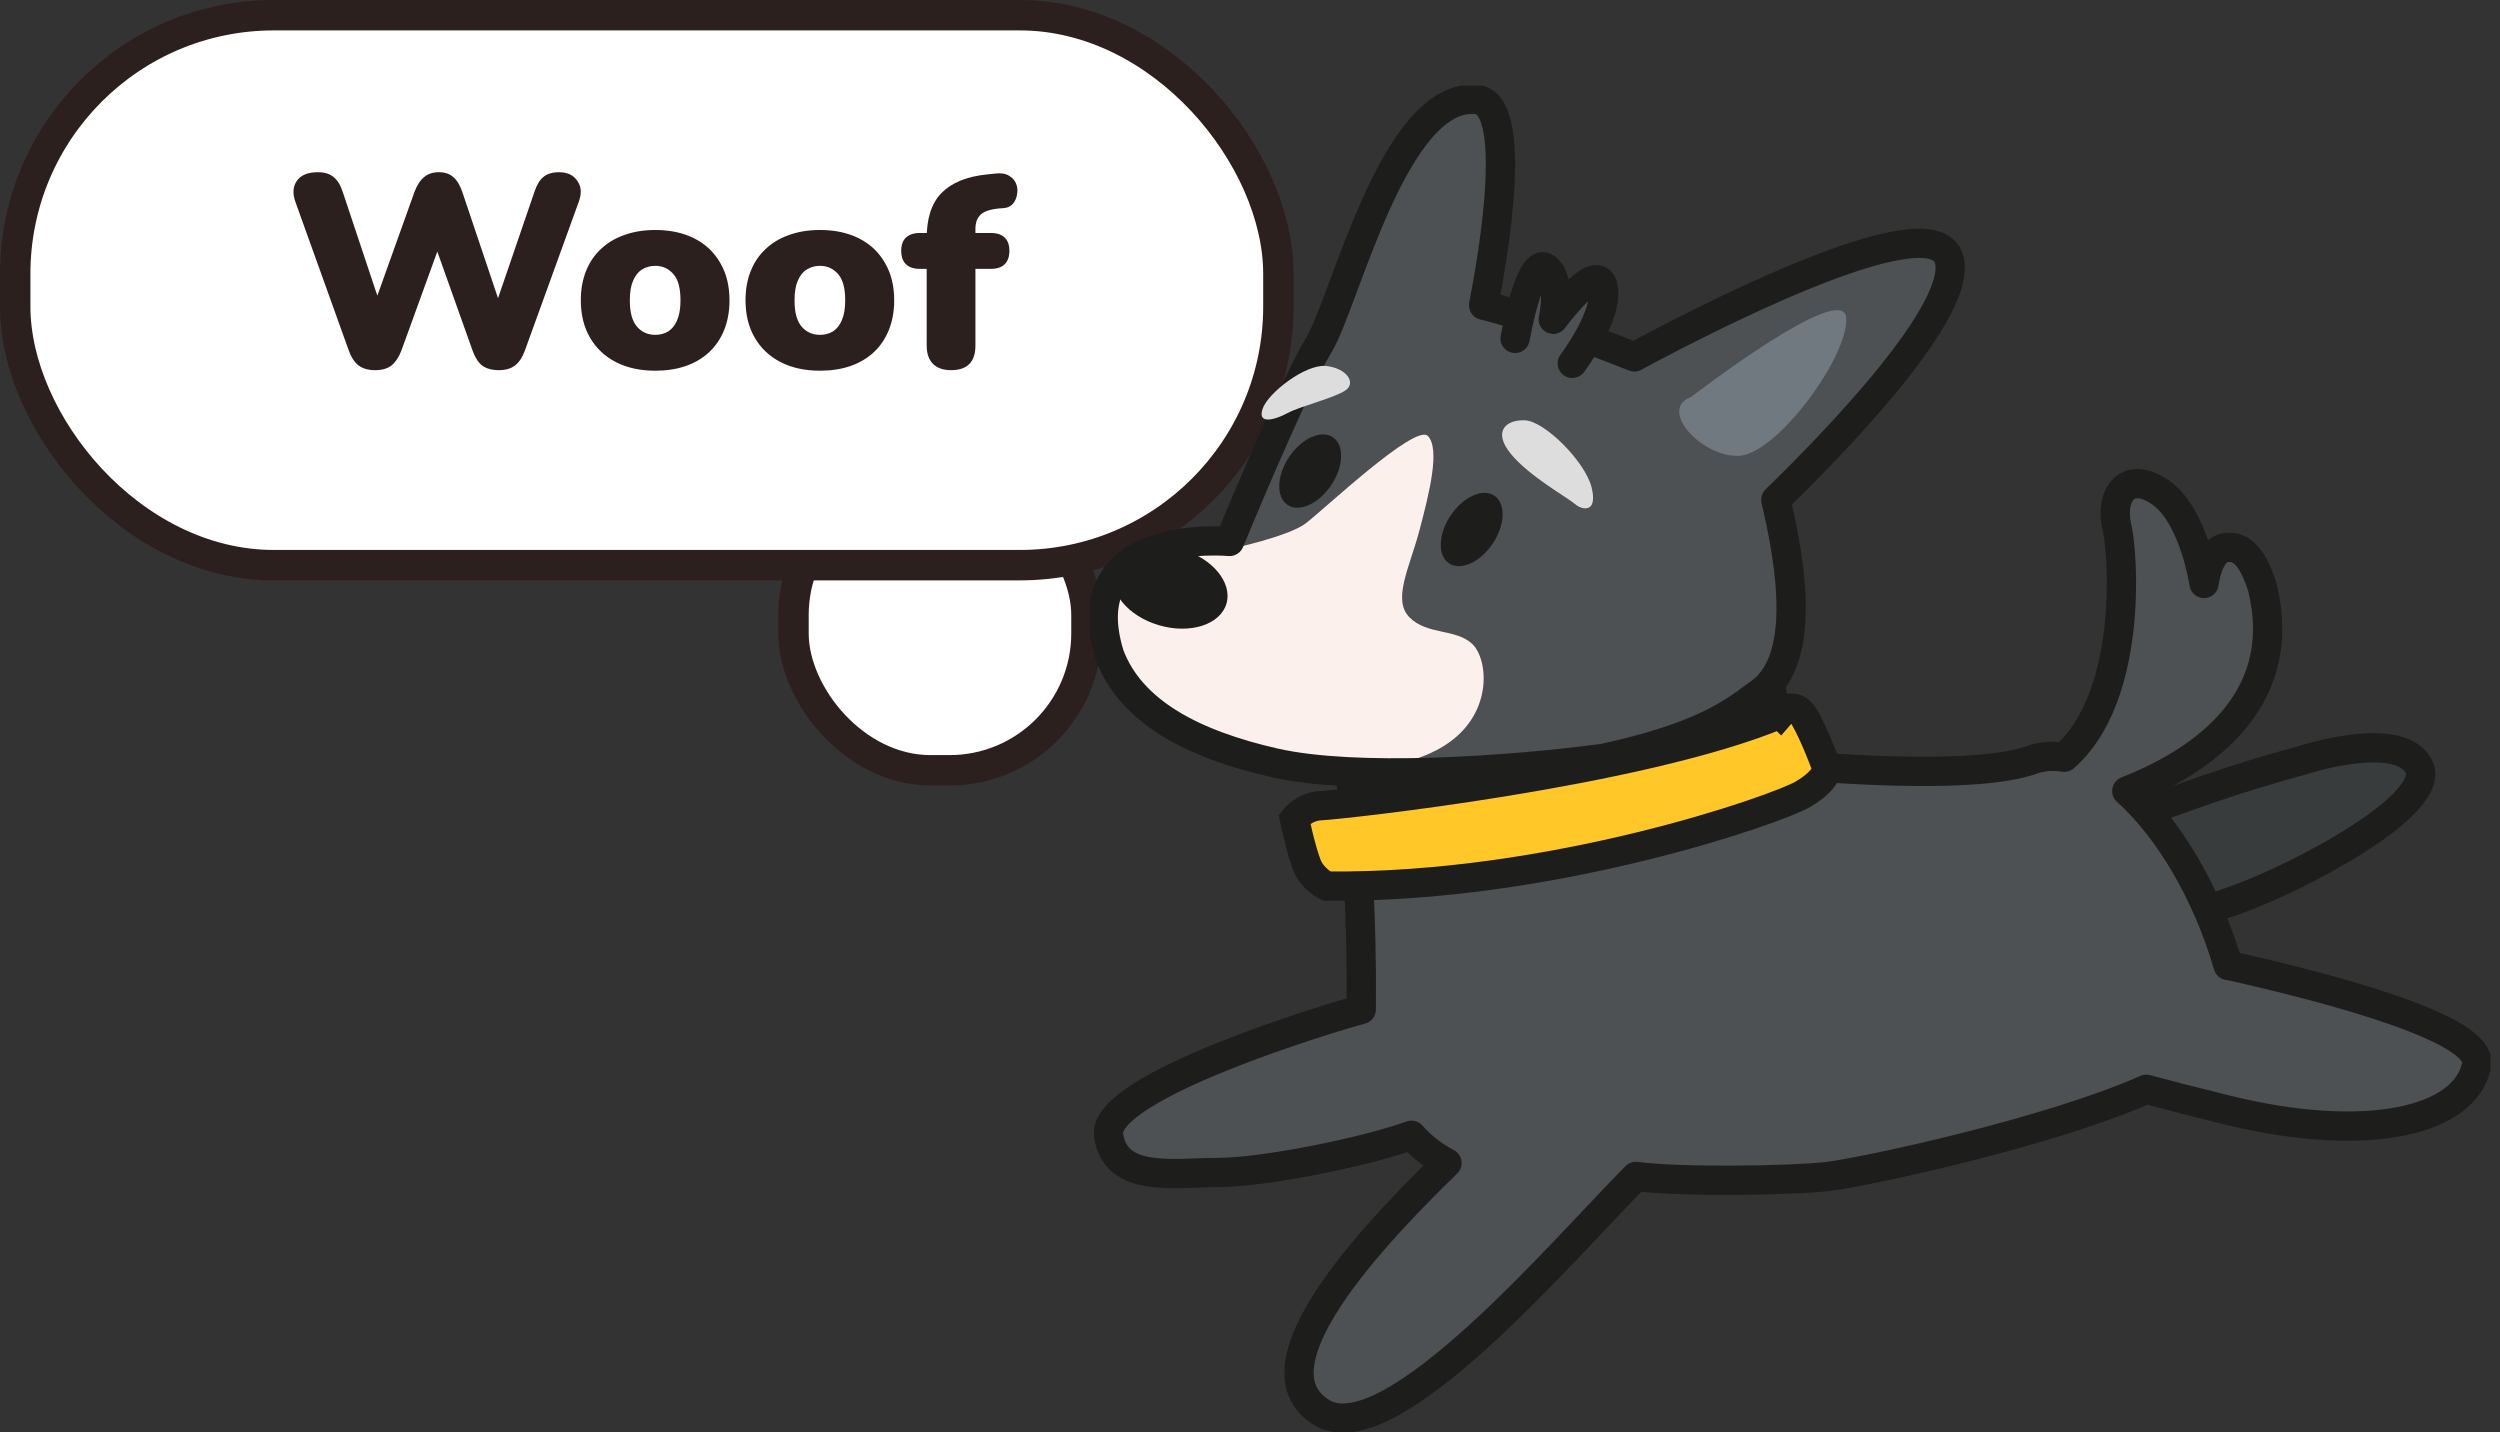 <svg width="206" height="118" viewBox="0 0 206 118" fill="none" xmlns="http://www.w3.org/2000/svg">
<rect x="0" y="0" width="206" height="118" fill="#333333" stroke="none"/>
<rect x="65.383" y="39.411" width="24.142" height="24.062" rx="11.28" fill="white" stroke="#2C201F" stroke-width="2.507"/>
<rect x="1.253" y="1.253" width="104.087" height="45.316" rx="21.307" fill="white" stroke="#2C201F" stroke-width="2.507"/>
<g clip-path="url(#clip0_63_15071)">
<path d="M169.473 69.909C169.473 69.909 179.17 65.466 189.617 62.675C189.617 62.675 197.566 60.035 199.285 63.101C201.005 66.168 189.639 72.235 184.11 74.201C178.581 76.161 172.363 78.014 172.363 78.014C172.363 78.014 171.137 78.149 169.798 75.908C168.453 73.667 167.72 71.004 169.473 69.915V69.909Z" fill="#393C3D" stroke="#1D1D1B" stroke-width="2.413" stroke-linecap="round" stroke-linejoin="round"/>
<path d="M183.595 79.558C181.853 73.554 178.688 68.263 175.249 65.179C180.587 63.101 188.895 58.197 186.396 48.317C185.713 46.233 184.867 44.908 183.394 45.121C181.92 45.334 181.612 48.076 181.612 48.076C181.612 48.076 180.783 42.492 178.038 40.583C175.294 38.678 173.815 40.813 174.431 43.436C175.002 45.862 175.702 57.506 170.09 62.399C169.176 62.253 168.28 62.309 167.429 62.612C163.048 64.162 152.371 63.46 147.156 62.994C146.299 58.501 145.616 55.147 145.616 55.147C145.616 55.147 145.011 53.434 143.857 50.322C142.708 47.211 110.358 56.675 110.358 56.675C110.358 56.675 112.325 68.274 112.168 83.181C109.77 83.805 90.803 89.534 91.346 93.528C91.889 97.522 96.78 96.612 100.399 96.612C104.017 96.612 112.246 94.999 116.307 93.545C117.153 94.516 118.156 95.263 119.232 95.831C111.384 103.447 103.295 112.946 108.908 116.394C114.52 119.843 128.749 103.026 134.799 96.937C138.569 97.437 147.649 97.274 150.517 96.954C153.385 96.634 168.611 93.399 176.856 89.759C178.548 90.214 180.688 90.764 183.41 91.438C194.888 94.281 203.14 92.449 204.075 87.754C204.658 84.844 192.748 81.592 183.59 79.536L183.595 79.558Z" fill="#4D5154" stroke="#1D1D1B" stroke-width="2.413" stroke-linecap="round" stroke-linejoin="round"/>
<path d="M146.707 58.837C146.707 58.837 147.794 57.585 148.679 59.09C149.564 60.596 150.528 63.269 150.528 63.269C150.528 63.269 150.668 64.201 148.567 65.443C146.467 66.684 127.846 73.222 109.31 73.014C109.31 73.014 108.179 72.464 107.708 71.324C107.238 70.184 106.661 67.476 106.661 67.476C106.661 67.476 107.484 66.437 108.851 66.386C110.218 66.336 135 63.713 146.702 58.832L146.707 58.837Z" fill="#FFC728" stroke="#1D1D1B" stroke-width="2.413" stroke-miterlimit="10"/>
<path d="M160.527 21.159C158.757 16.772 139.823 26.624 134.664 29.41C130.872 27.888 125.432 25.927 122.25 25.152C123.124 20.67 125.107 8.796 121.78 8.211C114.901 7.363 110.845 24.86 108.672 28.427C106.498 31.994 101.311 44.615 101.311 44.615C101.311 44.615 88.186 43.345 91.419 53.95C93.194 58.691 98.37 61.348 105.025 62.859C111.68 64.37 124.077 63.55 132.093 62.494C139.823 60.82 142.529 58.966 144.73 57.287C148.965 54.675 147.581 46.508 146.327 41.183C150.886 36.757 162.174 25.231 160.533 21.159H160.527Z" fill="#4D5154"/>
<path d="M101.306 45.25C101.306 45.25 106.134 44.222 107.58 43.133C109.03 42.043 116.626 34.864 117.657 35.926C118.682 36.988 117.78 40.622 116.962 43.706C116.145 46.789 114.699 49.424 116.15 50.878C117.601 52.333 119.954 51.788 121.309 53.058C122.665 54.327 123.119 59.051 118.772 61.59C114.425 64.134 107.092 63.679 103.832 63.135C100.572 62.59 92.063 59.596 91.34 54.513C90.618 49.429 91.883 45.98 94.236 45.615C97.312 44.346 101.3 45.25 101.3 45.25H101.306Z" fill="#FCF0EC"/>
<path d="M160.527 21.159C158.757 16.772 139.823 26.624 134.664 29.41C130.872 27.888 125.432 25.927 122.25 25.152C123.124 20.67 125.107 8.796 121.78 8.211C114.901 7.363 110.845 24.86 108.672 28.427C106.498 31.994 101.311 44.615 101.311 44.615C101.311 44.615 88.186 43.345 91.419 53.95C93.194 58.691 98.37 61.348 105.025 62.859C111.68 64.37 124.077 63.55 132.093 62.494C139.823 60.82 142.529 58.966 144.73 57.287C148.965 54.675 147.581 46.508 146.327 41.183C150.886 36.757 162.174 25.231 160.533 21.159H160.527Z" stroke="#1D1D1B" stroke-width="2.413" stroke-linecap="round" stroke-linejoin="round"/>
<path d="M124.5 37.408C122.979 35.557 124.069 34.559 125.673 34.635C127.277 34.711 130.61 38.018 131.145 40.154C131.68 42.289 130.381 42.06 129.77 41.526C129.159 40.992 126.021 39.259 124.5 37.408Z" fill="#DDDDDD"/>
<path d="M110.883 32.153C111.771 31.526 110.942 30.326 109.259 30.156C107.575 29.986 104.484 32.372 104.038 33.687C103.591 35.001 105.024 34.611 106.089 34.039C107.154 33.467 110.002 32.78 110.883 32.153Z" fill="#DDDDDD"/>
<path d="M124.844 27.883C124.844 27.883 126.048 21.103 127.382 22.075C128.715 23.047 127.987 26.31 127.987 26.31C127.987 26.31 131.605 21.35 132.093 23.648C132.58 25.945 129.555 29.939 129.555 29.939" fill="#4D5154"/>
<path d="M124.844 27.883C124.844 27.883 126.048 21.103 127.382 22.075C128.715 23.047 127.987 26.31 127.987 26.31C127.987 26.31 131.605 21.35 132.093 23.648C132.58 25.945 129.555 29.939 129.555 29.939" stroke="#1D1D1B" stroke-width="2.413" stroke-linecap="round" stroke-linejoin="round"/>
<path d="M122.995 44.8C124.03 43.262 124.095 41.493 123.141 40.847C122.187 40.202 120.575 40.925 119.54 42.463C118.506 44.001 118.44 45.77 119.394 46.416C120.348 47.061 121.96 46.338 122.995 44.8Z" fill="#1D1D1B"/>
<path d="M109.686 39.983C110.721 38.445 110.787 36.675 109.833 36.03C108.879 35.384 107.266 36.108 106.231 37.645C105.197 39.183 105.131 40.953 106.085 41.598C107.039 42.244 108.651 41.521 109.686 39.983Z" fill="#1D1D1B"/>
<path d="M101.062 49.735C101.564 48.002 99.895 45.991 97.334 45.245C94.773 44.499 92.29 45.3 91.788 47.034C91.285 48.767 92.954 50.778 95.515 51.524C98.076 52.27 100.559 51.469 101.062 49.735Z" fill="#1D1D1B"/>
<path d="M139.33 32.724C139.33 32.724 151.883 23.041 152.124 26.186C152.365 29.332 146.332 37.566 143.189 37.566C140.047 37.566 136.669 33.69 139.324 32.724H139.33Z" fill="#707980"/>
</g>
<path d="M30.904 30.502C30.348 30.502 29.896 30.374 29.551 30.118C29.205 29.848 28.934 29.434 28.738 28.878L24.339 16.627C24.098 15.95 24.136 15.379 24.452 14.912C24.783 14.431 25.362 14.19 26.189 14.19C26.746 14.19 27.182 14.326 27.498 14.597C27.813 14.852 28.062 15.258 28.242 15.815L31.604 25.899H30.543L34.153 15.815C34.364 15.258 34.627 14.852 34.943 14.597C35.258 14.326 35.665 14.19 36.161 14.19C36.657 14.19 37.056 14.326 37.357 14.597C37.657 14.852 37.906 15.266 38.101 15.837L41.485 25.899H40.583L44.035 15.815C44.215 15.258 44.456 14.852 44.757 14.597C45.072 14.326 45.509 14.19 46.065 14.19C46.757 14.19 47.261 14.431 47.577 14.912C47.908 15.379 47.945 15.95 47.69 16.627L43.245 28.9C43.05 29.442 42.779 29.848 42.433 30.118C42.102 30.374 41.658 30.502 41.102 30.502C40.53 30.502 40.072 30.374 39.725 30.118C39.395 29.848 39.131 29.434 38.936 28.878L35.755 19.943H36.319L33.07 28.9C32.859 29.442 32.589 29.848 32.258 30.118C31.927 30.374 31.476 30.502 30.904 30.502ZM53.996 30.547C52.763 30.547 51.688 30.314 50.77 29.848C49.853 29.381 49.138 28.712 48.627 27.84C48.115 26.967 47.86 25.937 47.86 24.749C47.86 23.846 48.003 23.042 48.288 22.335C48.574 21.613 48.988 21.004 49.529 20.507C50.071 19.996 50.717 19.613 51.469 19.357C52.221 19.086 53.064 18.951 53.996 18.951C55.23 18.951 56.305 19.184 57.222 19.65C58.14 20.116 58.847 20.786 59.343 21.658C59.855 22.515 60.11 23.546 60.11 24.749C60.11 25.636 59.967 26.441 59.682 27.163C59.396 27.885 58.982 28.502 58.441 29.013C57.914 29.509 57.268 29.893 56.501 30.163C55.748 30.419 54.914 30.547 53.996 30.547ZM53.996 27.591C54.402 27.591 54.763 27.494 55.079 27.298C55.395 27.088 55.636 26.779 55.801 26.373C55.982 25.952 56.072 25.411 56.072 24.749C56.072 23.741 55.876 23.019 55.485 22.583C55.094 22.132 54.598 21.906 53.996 21.906C53.59 21.906 53.229 22.004 52.913 22.2C52.597 22.395 52.349 22.703 52.169 23.125C51.988 23.531 51.898 24.072 51.898 24.749C51.898 25.741 52.094 26.463 52.485 26.915C52.876 27.366 53.38 27.591 53.996 27.591ZM67.568 30.547C66.335 30.547 65.259 30.314 64.342 29.848C63.424 29.381 62.71 28.712 62.199 27.84C61.687 26.967 61.431 25.937 61.431 24.749C61.431 23.846 61.574 23.042 61.86 22.335C62.146 21.613 62.559 21.004 63.101 20.507C63.642 19.996 64.289 19.613 65.041 19.357C65.793 19.086 66.635 18.951 67.568 18.951C68.801 18.951 69.877 19.184 70.794 19.65C71.712 20.116 72.419 20.786 72.915 21.658C73.426 22.515 73.682 23.546 73.682 24.749C73.682 25.636 73.539 26.441 73.253 27.163C72.968 27.885 72.554 28.502 72.013 29.013C71.486 29.509 70.839 29.893 70.072 30.163C69.32 30.419 68.486 30.547 67.568 30.547ZM67.568 27.591C67.974 27.591 68.335 27.494 68.651 27.298C68.967 27.088 69.207 26.779 69.373 26.373C69.553 25.952 69.644 25.411 69.644 24.749C69.644 23.741 69.448 23.019 69.057 22.583C68.666 22.132 68.17 21.906 67.568 21.906C67.162 21.906 66.801 22.004 66.485 22.2C66.169 22.395 65.921 22.703 65.741 23.125C65.56 23.531 65.47 24.072 65.47 24.749C65.47 25.741 65.665 26.463 66.056 26.915C66.448 27.366 66.951 27.591 67.568 27.591ZM78.367 30.502C77.721 30.502 77.224 30.329 76.878 29.983C76.532 29.637 76.359 29.133 76.359 28.471V22.154H75.773C75.292 22.154 74.916 22.026 74.645 21.771C74.389 21.515 74.261 21.147 74.261 20.665C74.261 20.184 74.389 19.823 74.645 19.582C74.916 19.327 75.292 19.199 75.773 19.199H77.51L76.359 20.259V19.628C76.359 17.958 76.773 16.71 77.6 15.883C78.443 15.04 79.691 14.536 81.345 14.371L82 14.303C82.481 14.243 82.865 14.303 83.15 14.484C83.436 14.649 83.632 14.875 83.737 15.161C83.842 15.431 83.865 15.717 83.805 16.018C83.759 16.319 83.647 16.574 83.466 16.785C83.286 16.995 83.045 17.116 82.744 17.146L82.428 17.169C81.661 17.229 81.127 17.394 80.826 17.665C80.526 17.936 80.375 18.334 80.375 18.86V19.605L79.879 19.199H81.661C82.158 19.199 82.534 19.327 82.789 19.582C83.045 19.823 83.173 20.184 83.173 20.665C83.173 21.147 83.045 21.515 82.789 21.771C82.534 22.026 82.158 22.154 81.661 22.154H80.375V28.471C80.375 29.825 79.706 30.502 78.367 30.502Z" fill="#2C201F"/>
<defs>
<clipPath id="clip0_63_15071">
<rect width="115.435" height="110.946" fill="white" transform="translate(89.783 7.055)"/>
</clipPath>
</defs>
</svg>
